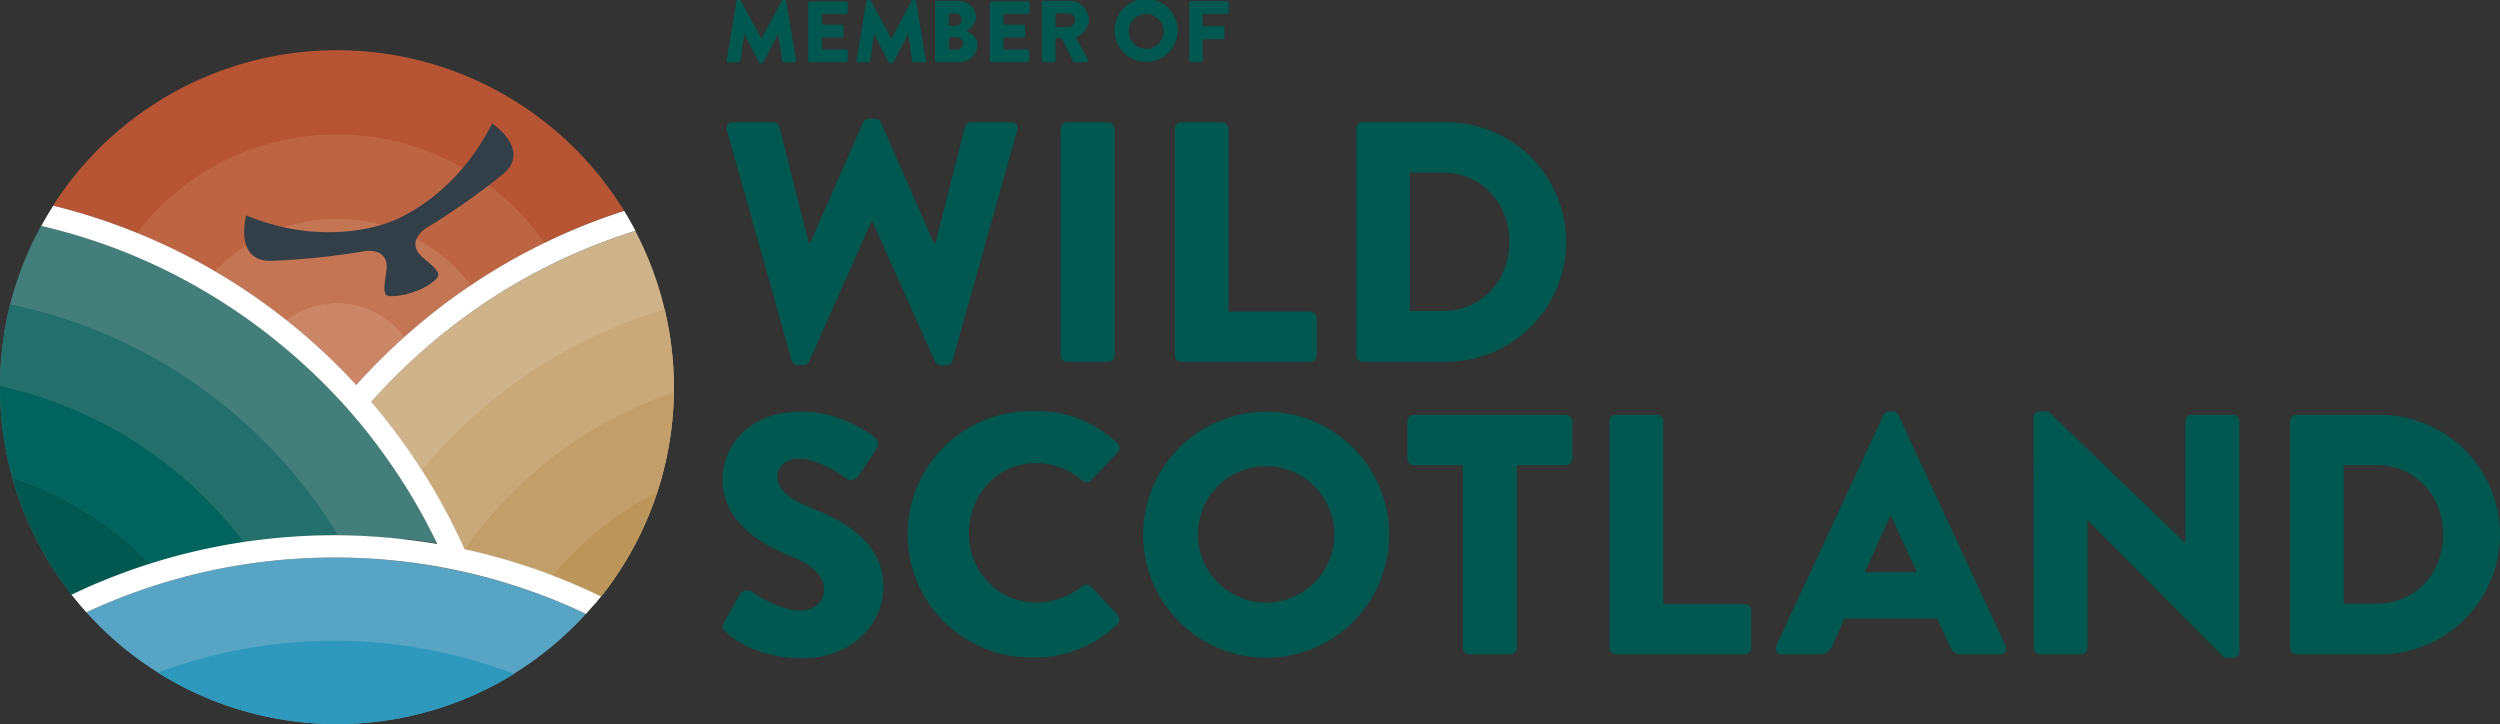 <svg xmlns="http://www.w3.org/2000/svg" viewBox="0 0 538.09 155.86"><rect x="0" y="0" width="538.09" height="155.86" fill="#333333" stroke="none"/><defs><style>.cls-1{fill:#cfb38a;}.cls-2{fill:#58a4c5;}.cls-3{fill:#b65434;}.cls-4{fill:#437e7a;}.cls-5{fill:#bd6443;}.cls-6{fill:#005851;}.cls-7{fill:#c9a97a;}.cls-8{fill:#c29f6a;}.cls-9{fill:#bc955b;}.cls-10{fill:#2e99bd;}.cls-11{fill:#c47554;}.cls-12{fill:#cb8667;}.cls-13{fill:#323e48;}.cls-14{fill:#236f6b;}.cls-15{fill:#00635d;}.cls-16{fill:#fff;}</style></defs><g id="Layer_2" data-name="Layer 2"><g id="Layer_1-2" data-name="Layer 1"><path class="cls-1" d="M118.87,123.83c.8.31,1.61.62,2.42,1q4.11,1.66,8.08,3.6a72.24,72.24,0,0,0,15.68-44c0-.35,0-.71,0-1.06a72.59,72.59,0,0,0-2-16.79,71.59,71.59,0,0,0-6.3-16.86,126.32,126.32,0,0,0-56.88,36.8,133.51,133.51,0,0,1,10.91,14.73,130.44,130.44,0,0,1,9.15,17v0a130.31,130.31,0,0,1,18.89,5.63Z"/><path class="cls-2" d="M119.48,129.25a126.11,126.11,0,0,0-17.19-5.56q-2.87-.7-5.74-1.27A126.94,126.94,0,0,0,72,120a130.15,130.15,0,0,0-13.85.75c-1.84.2-3.68.45-5.52.73a125.52,125.52,0,0,0-28.09,7.73q-3,1.23-5.95,2.59a72.49,72.49,0,0,0,107.53.34c-2.19-1-4.41-2-6.66-2.93Z"/><path class="cls-3" d="M72.53,10.81A72.46,72.46,0,0,0,11.41,44.28a128.42,128.42,0,0,1,18.05,5.83,129.87,129.87,0,0,1,16.78,8.25,132.32,132.32,0,0,1,15.37,10.5,132.31,132.31,0,0,1,15.08,14A133.38,133.38,0,0,1,87.06,72.5a131,131,0,0,1,30.13-20.22,129.32,129.32,0,0,1,17.16-6.88A72.49,72.49,0,0,0,72.53,10.81Z"/><path class="cls-4" d="M2.18,65.5A73.14,73.14,0,0,0,0,83.07H0v.27a72.35,72.35,0,0,0,2.65,19.47h0A72.22,72.22,0,0,0,15.4,128c2.41-1.16,4.86-2.25,7.35-3.25q4.71-1.91,9.53-3.44h0q3.47-1.09,7-2l.13,0,.45-.11.49-.12.09,0q6-1.48,12.08-2.39h0c.78-.12,1.57-.23,2.35-.33,1.7-.22,3.41-.41,5.12-.57l.49,0q5.75-.51,11.55-.51h.76a130.75,130.75,0,0,1,13.74.8h.06l.41,0,.18,0,.29,0,.43,0h0c2.07.25,4.14.54,6.19.89-.09-.19-.18-.38-.28-.57q-.55-1.14-1.14-2.28l-.17-.34-.12-.21c-1-1.91-2-3.79-3.09-5.63-.1-.16-.19-.32-.28-.48s-.29-.48-.43-.72l-.19-.32-1.26-2.05c-.08-.11-.15-.23-.23-.35-.41-.66-.84-1.31-1.27-2l-.26-.4-1-1.51-.29-.42c-.38-.55-.77-1.1-1.16-1.64q-1.6-2.25-3.3-4.41l-.22-.27c-.19-.24-.38-.49-.58-.73L78.26,92l-1.52-1.83c-.24-.28-.48-.57-.73-.85l-1.29-1.48c-.4-.45-.8-.9-1.21-1.34-1-1.13-2.07-2.23-3.14-3.32l0,0-.91-.92h0a128.94,128.94,0,0,0-11.28-10,126.33,126.33,0,0,0-15-10.16,126,126,0,0,0-16.5-8A125.18,125.18,0,0,0,8.83,48.63,72.47,72.47,0,0,0,2.18,65.5Z"/><path class="cls-5" d="M72.53,28.94A54.3,54.3,0,0,0,29.46,50.11a129.87,129.87,0,0,1,16.78,8.25,36.25,36.25,0,0,1,55.14,3,131.39,131.39,0,0,1,15.81-9.09A54.33,54.33,0,0,0,72.53,28.94Z"/><path class="cls-6" d="M2.65,102.81A72.22,72.22,0,0,0,15.4,128c2.41-1.16,4.86-2.25,7.35-3.25q4.71-1.91,9.53-3.44A72.11,72.11,0,0,0,2.65,102.81Z"/><path class="cls-7" d="M145.05,84.4c0-.35,0-.71,0-1.06a72.59,72.59,0,0,0-2-16.79,108.18,108.18,0,0,0-52.27,34.67,130.44,130.44,0,0,1,9.15,17A90.34,90.34,0,0,1,145.05,84.4Z"/><path class="cls-8" d="M118.87,123.83a72.15,72.15,0,0,1,22.63-18,72.55,72.55,0,0,0,3.55-21.42A90.34,90.34,0,0,0,100,118.18v0a130.31,130.31,0,0,1,18.89,5.63Z"/><path class="cls-9" d="M129.37,128.38a72.53,72.53,0,0,0,12.13-22.56,72.15,72.15,0,0,0-22.63,18c.8.31,1.61.62,2.42,1q4.11,1.66,8.08,3.6Z"/><path class="cls-10" d="M110.64,145.05A108.51,108.51,0,0,0,34,144.77a72.58,72.58,0,0,0,76.67.28Z"/><path class="cls-11" d="M72.53,47.07A36.16,36.16,0,0,0,46.24,58.36a132.32,132.32,0,0,1,15.37,10.5A18.11,18.11,0,0,1,87.06,72.5a131.89,131.89,0,0,1,14.32-11.13,36.19,36.19,0,0,0-28.85-14.3Z"/><path class="cls-12" d="M72.53,65.2a18.07,18.07,0,0,0-10.92,3.66,132.31,132.31,0,0,1,15.08,14A133.38,133.38,0,0,1,87.06,72.5a18.08,18.08,0,0,0-14.53-7.3Z"/><path class="cls-13" d="M83.26,48S69.91,53.4,53,46.36c0,0-2.72,9.85,5.28,9.78a154.09,154.09,0,0,0,20.21-2.08s5.63-1,4.63,4.63c-.86,4.86-.15,5,1,5.05a14,14,0,0,0,5.13-1,12,12,0,0,0,4.54-2.6c.77-.92,1.31-1.4-2.53-4.5-4.42-3.58.46-6.53.46-6.53a156.33,156.33,0,0,0,16.62-11.69c6.08-5.2-2.43-10.85-2.43-10.85C97.75,43,84.14,47.7,84.14,47.7l-.88.33Z"/><path class="cls-14" d="M52.51,116.66c.78-.12,1.57-.23,2.35-.33,1.7-.22,3.41-.41,5.12-.57l.49,0q5.75-.51,11.55-.51h.76A108.29,108.29,0,0,0,2.18,65.5,73.14,73.14,0,0,0,0,83.07a90,90,0,0,1,52.51,33.59Z"/><path class="cls-15" d="M32.28,121.34q3.47-1.09,7-2l.13,0,.45-.11.49-.12.09,0q6-1.48,12.08-2.39A90,90,0,0,0,0,83.07v.27a72.35,72.35,0,0,0,2.65,19.47,72.11,72.11,0,0,1,29.63,18.53Z"/><path class="cls-16" d="M127.94,130.12c.47-.55.92-1.1,1.37-1.67l.06-.07h0q-4-1.93-8.08-3.6c-3.23-1.31-6.49-2.47-9.78-3.51q-5.7-1.8-11.53-3.07-1.71-3.83-3.65-7.51a131.57,131.57,0,0,0-9.82-15.81q-3.14-4.32-6.6-8.39a127.87,127.87,0,0,1,9.55-9.65,125.83,125.83,0,0,1,47.33-27.15h0q-1.15-2.19-2.44-4.29a128.78,128.78,0,0,0-17.16,6.88A131,131,0,0,0,87.06,72.5,133.38,133.38,0,0,0,76.69,82.86a132.31,132.31,0,0,0-15.08-14,132.32,132.32,0,0,0-15.37-10.5,129.87,129.87,0,0,0-16.78-8.25,128.42,128.42,0,0,0-18-5.83c-.41.64-.82,1.3-1.21,1.95l-.24.41c-.38.65-.77,1.32-1.13,2a125.18,125.18,0,0,1,17.78,5.53,126,126,0,0,1,16.5,8,126.33,126.33,0,0,1,15,10.16A127.92,127.92,0,0,1,73.51,86.54c1.1,1.2,2.18,2.43,3.23,3.67q3.26,3.86,6.2,8a124.46,124.46,0,0,1,9.48,15.48c.59,1.12,1.16,2.26,1.71,3.4-2-.35-4.12-.64-6.19-.89a131.73,131.73,0,0,0-15.92-1q-5.8,0-11.55.51c-1.18.1-2.36.23-3.54.36l-2.07.25A130,130,0,0,0,33.31,121q-5.34,1.65-10.56,3.76c-2.49,1-4.94,2.09-7.35,3.25h0l0,0c.47.6,1,1.2,1.45,1.78l.26.31c.47.55.94,1.1,1.43,1.64l.05.06h0q2.94-1.36,5.95-2.59a126.74,126.74,0,0,1,12.82-4.4,124.81,124.81,0,0,1,15.27-3.33c1.84-.28,3.68-.53,5.52-.73A130.15,130.15,0,0,1,72,120a126.94,126.94,0,0,1,24.53,2.38q2.88.57,5.74,1.27,2.56.63,5.12,1.38,6.12,1.79,12.07,4.18c2.25.91,4.47,1.9,6.66,2.93h0l0,0c.51-.56,1-1.14,1.51-1.72l.27-.32Z"/><path class="cls-6" d="M538.09,115a25.84,25.84,0,0,0-25.84-25.7h-18a1.38,1.38,0,0,0-1.32,1.4v48.74a1.38,1.38,0,0,0,1.32,1.4h18A25.87,25.87,0,0,0,538.09,115Zm-12.22,0c0,8.39-6,14.94-14.36,14.94h-7.06V100.11h7.06c8.32,0,14.36,6.56,14.36,14.88ZM482,140.24V90.69a1.45,1.45,0,0,0-1.4-1.4h-8.84a1.4,1.4,0,0,0-1.4,1.4v26.14h-.07L440.89,88.55h-1.84a1.38,1.38,0,0,0-1.4,1.33l.08,49.55a1.44,1.44,0,0,0,1.39,1.4h8.77a1.4,1.4,0,0,0,1.4-1.4V112h.07l29.08,29.23a2.17,2.17,0,0,0,1,.37h1.18a1.39,1.39,0,0,0,1.4-1.33Zm-50.37-1.32-23-49.56a1.5,1.5,0,0,0-1.25-.81h-.74a1.49,1.49,0,0,0-1.25.81l-23.05,49.56a1.3,1.3,0,0,0,1.25,1.91h8.1a2.74,2.74,0,0,0,2.65-1.77l2.65-5.89h20l2.65,5.82c.66,1.4,1.25,1.84,2.58,1.84h8.17a1.3,1.3,0,0,0,1.25-1.91Zm-19.07-15.76H401.35L406.87,111H407l5.59,12.15Zm-35.62,16.27v-8a1.4,1.4,0,0,0-1.4-1.39H358V90.69a1.44,1.44,0,0,0-1.39-1.4h-8.77a1.4,1.4,0,0,0-1.4,1.4v48.74a1.4,1.4,0,0,0,1.4,1.4h27.69a1.4,1.4,0,0,0,1.4-1.4ZM338.41,98.71v-8a1.4,1.4,0,0,0-1.4-1.4H304.32a1.4,1.4,0,0,0-1.4,1.4v8a1.4,1.4,0,0,0,1.4,1.4h10.53v39.32a1.44,1.44,0,0,0,1.4,1.4h8.83a1.44,1.44,0,0,0,1.4-1.4V100.11H337a1.4,1.4,0,0,0,1.4-1.4ZM337.1,52a25.84,25.84,0,0,0-25.84-25.7h-18a1.38,1.38,0,0,0-1.32,1.4V76.47a1.38,1.38,0,0,0,1.32,1.4h18A25.87,25.87,0,0,0,337.1,52Zm-12.22,0c0,8.39-6,14.94-14.36,14.94h-7.07V37.15h7.07c8.32,0,14.36,6.56,14.36,14.88ZM299,115.13a26.47,26.47,0,1,0-26.51,26.44A26.47,26.47,0,0,0,299,115.13Zm-11.79,0a14.69,14.69,0,1,1-14.72-14.8,14.75,14.75,0,0,1,14.72,14.8Zm-3.81-38.66v-8a1.4,1.4,0,0,0-1.4-1.4H264.43V27.73a1.44,1.44,0,0,0-1.4-1.4h-8.76a1.4,1.4,0,0,0-1.4,1.4V76.47a1.4,1.4,0,0,0,1.4,1.4H282a1.4,1.4,0,0,0,1.4-1.4ZM264.46,2.6v-2a.36.36,0,0,0-.35-.36h-7.8a.36.36,0,0,0-.36.36V13a.36.36,0,0,0,.36.36h2.22a.37.37,0,0,0,.36-.36V8.44h4.29a.37.37,0,0,0,.36-.36V6a.37.37,0,0,0-.36-.36h-4.29V3h5.22a.36.36,0,0,0,.35-.36Zm-11,4.2a6.78,6.78,0,1,0-13.55,0,6.78,6.78,0,0,0,13.55,0Zm-3,0A3.76,3.76,0,1,1,246.7,3a3.77,3.77,0,0,1,3.76,3.79ZM239.91,76.47V27.73a1.45,1.45,0,0,0-1.4-1.4h-8.84a1.45,1.45,0,0,0-1.4,1.4V76.47a1.45,1.45,0,0,0,1.4,1.4h8.84a1.45,1.45,0,0,0,1.4-1.4ZM234.34,4.26A4.1,4.1,0,0,0,230.23.19H224.6a.36.36,0,0,0-.36.36V13a.36.36,0,0,0,.36.36h2.24a.37.37,0,0,0,.36-.36V8.21h1.3l2.5,5a.36.36,0,0,0,.3.17h2.51a.36.36,0,0,0,.32-.55L231.55,8a4.12,4.12,0,0,0,2.79-3.78Zm-2.92,0A1.51,1.51,0,0,1,230,5.82H227.2V2.88H230a1.44,1.44,0,0,1,1.43,1.43Zm9,91.09a24.75,24.75,0,0,0-17.82-6.85,26.51,26.51,0,1,0,0,53,25.25,25.25,0,0,0,17.89-7.15,1.46,1.46,0,0,0,.08-2l-5.74-6.12a1.47,1.47,0,0,0-1.92-.07,15.58,15.58,0,0,1-9.87,3.54c-8.32,0-14.5-6.78-14.5-14.95S214.64,99.67,223,99.67a15,15,0,0,1,9.94,3.76,1.3,1.3,0,0,0,1.84,0l5.74-6a1.37,1.37,0,0,0-.07-2.06ZM221.53,13V11a.36.36,0,0,0-.36-.36H216V8.06h4.3a.35.35,0,0,0,.35-.35V5.65a.37.37,0,0,0-.35-.36H216V3h5.22a.36.36,0,0,0,.36-.36v-2a.36.36,0,0,0-.36-.36h-7.8a.36.36,0,0,0-.36.36V13a.36.36,0,0,0,.36.36h7.8a.36.36,0,0,0,.36-.36ZM207.9,6.67a3.75,3.75,0,0,0,2.19-3A3.78,3.78,0,0,0,206,.19h-4.39a.36.36,0,0,0-.36.36V13a.36.36,0,0,0,.36.36h4.67a3.85,3.85,0,0,0,4.11-3.64c0-1.73-1.53-2.66-2.53-3.07ZM207,4.18a1.34,1.34,0,0,1-1.32,1.36h-1.47V2.9h1.47A1.28,1.28,0,0,1,207,4.18Zm.28,5.13A1.36,1.36,0,0,1,206,10.68h-1.72V8h1.53a1.5,1.5,0,0,1,1.54,1.32Zm-6,43H201L189.62,26.4a1.26,1.26,0,0,0-1.25-.81H187a1.4,1.4,0,0,0-1.25.81L174.38,52.32h-.3l-6.33-25a1.53,1.53,0,0,0-1.33-1h-8.61a1.29,1.29,0,0,0-1.33,1.77L170.4,77.58a1.43,1.43,0,0,0,1.33,1h1.17a1.5,1.5,0,0,0,1.26-.81l13.4-30.12h.22L201.25,77.8a1.5,1.5,0,0,0,1.25.81h1.18a1.43,1.43,0,0,0,1.33-1L218.92,28.1a1.28,1.28,0,0,0-1.32-1.77H209a1.5,1.5,0,0,0-1.32,1l-6.33,25Zm-2-39.36L197.18.3a.36.36,0,0,0-.34-.3h-.3a.44.44,0,0,0-.32.19l-4.37,8.14h0L187.44.19a.42.42,0,0,0-.32-.19h-.3a.36.36,0,0,0-.34.3L184.35,13a.35.35,0,0,0,.36.42h2.22a.37.37,0,0,0,.36-.3l.83-5.83h0l3.18,6.11a.43.43,0,0,0,.32.21H192a.47.47,0,0,0,.32-.21l3.17-6.11h0l.85,5.83a.39.39,0,0,0,.36.3H199a.35.35,0,0,0,.36-.42ZM182.47,13V11a.36.36,0,0,0-.36-.36h-5.22V8.06h4.3a.35.35,0,0,0,.35-.35V5.65a.37.37,0,0,0-.35-.36h-4.3V3h5.22a.36.36,0,0,0,.36-.36v-2a.36.36,0,0,0-.36-.36h-7.8a.36.36,0,0,0-.36.36V13a.36.36,0,0,0,.36.36h7.8a.36.36,0,0,0,.36-.36ZM171.35,13,169.22.3a.36.36,0,0,0-.34-.3h-.3a.44.44,0,0,0-.32.19l-4.37,8.14h0L159.48.19a.41.41,0,0,0-.32-.19h-.3a.36.36,0,0,0-.34.3L156.39,13a.35.35,0,0,0,.36.42H159a.37.37,0,0,0,.36-.3l.83-5.83h0l3.18,6.11a.43.43,0,0,0,.32.21H164a.43.43,0,0,0,.32-.21l3.17-6.11h0l.85,5.83a.39.39,0,0,0,.36.3H171a.35.35,0,0,0,.36-.42Zm6,114c0,2.58-2.13,4.42-5.08,4.42-4.86,0-10.16-3.9-10.45-4.05a1.91,1.91,0,0,0-2.51.44l-3.46,6.12c-.59,1-.37,1.32.37,2.06,1.69,1.69,7,5.67,16.57,5.67,10.82,0,17.37-7.66,17.37-15.25,0-10-9.13-14.5-14.87-16.78s-8-4.42-8-7.14c0-2,2-3.76,4.64-3.76,4.49,0,9.87,4,10.53,4.42s2-.15,2.51-1l3.75-5.67a1.88,1.88,0,0,0-.44-2.36c-2.21-1.62-8.1-5.52-15.76-5.52-11.34,0-17,7.37-17,14.66,0,8.83,8,13.76,14.29,16.27,5,2,7.58,4.34,7.58,7.43Z"/></g></g></svg>